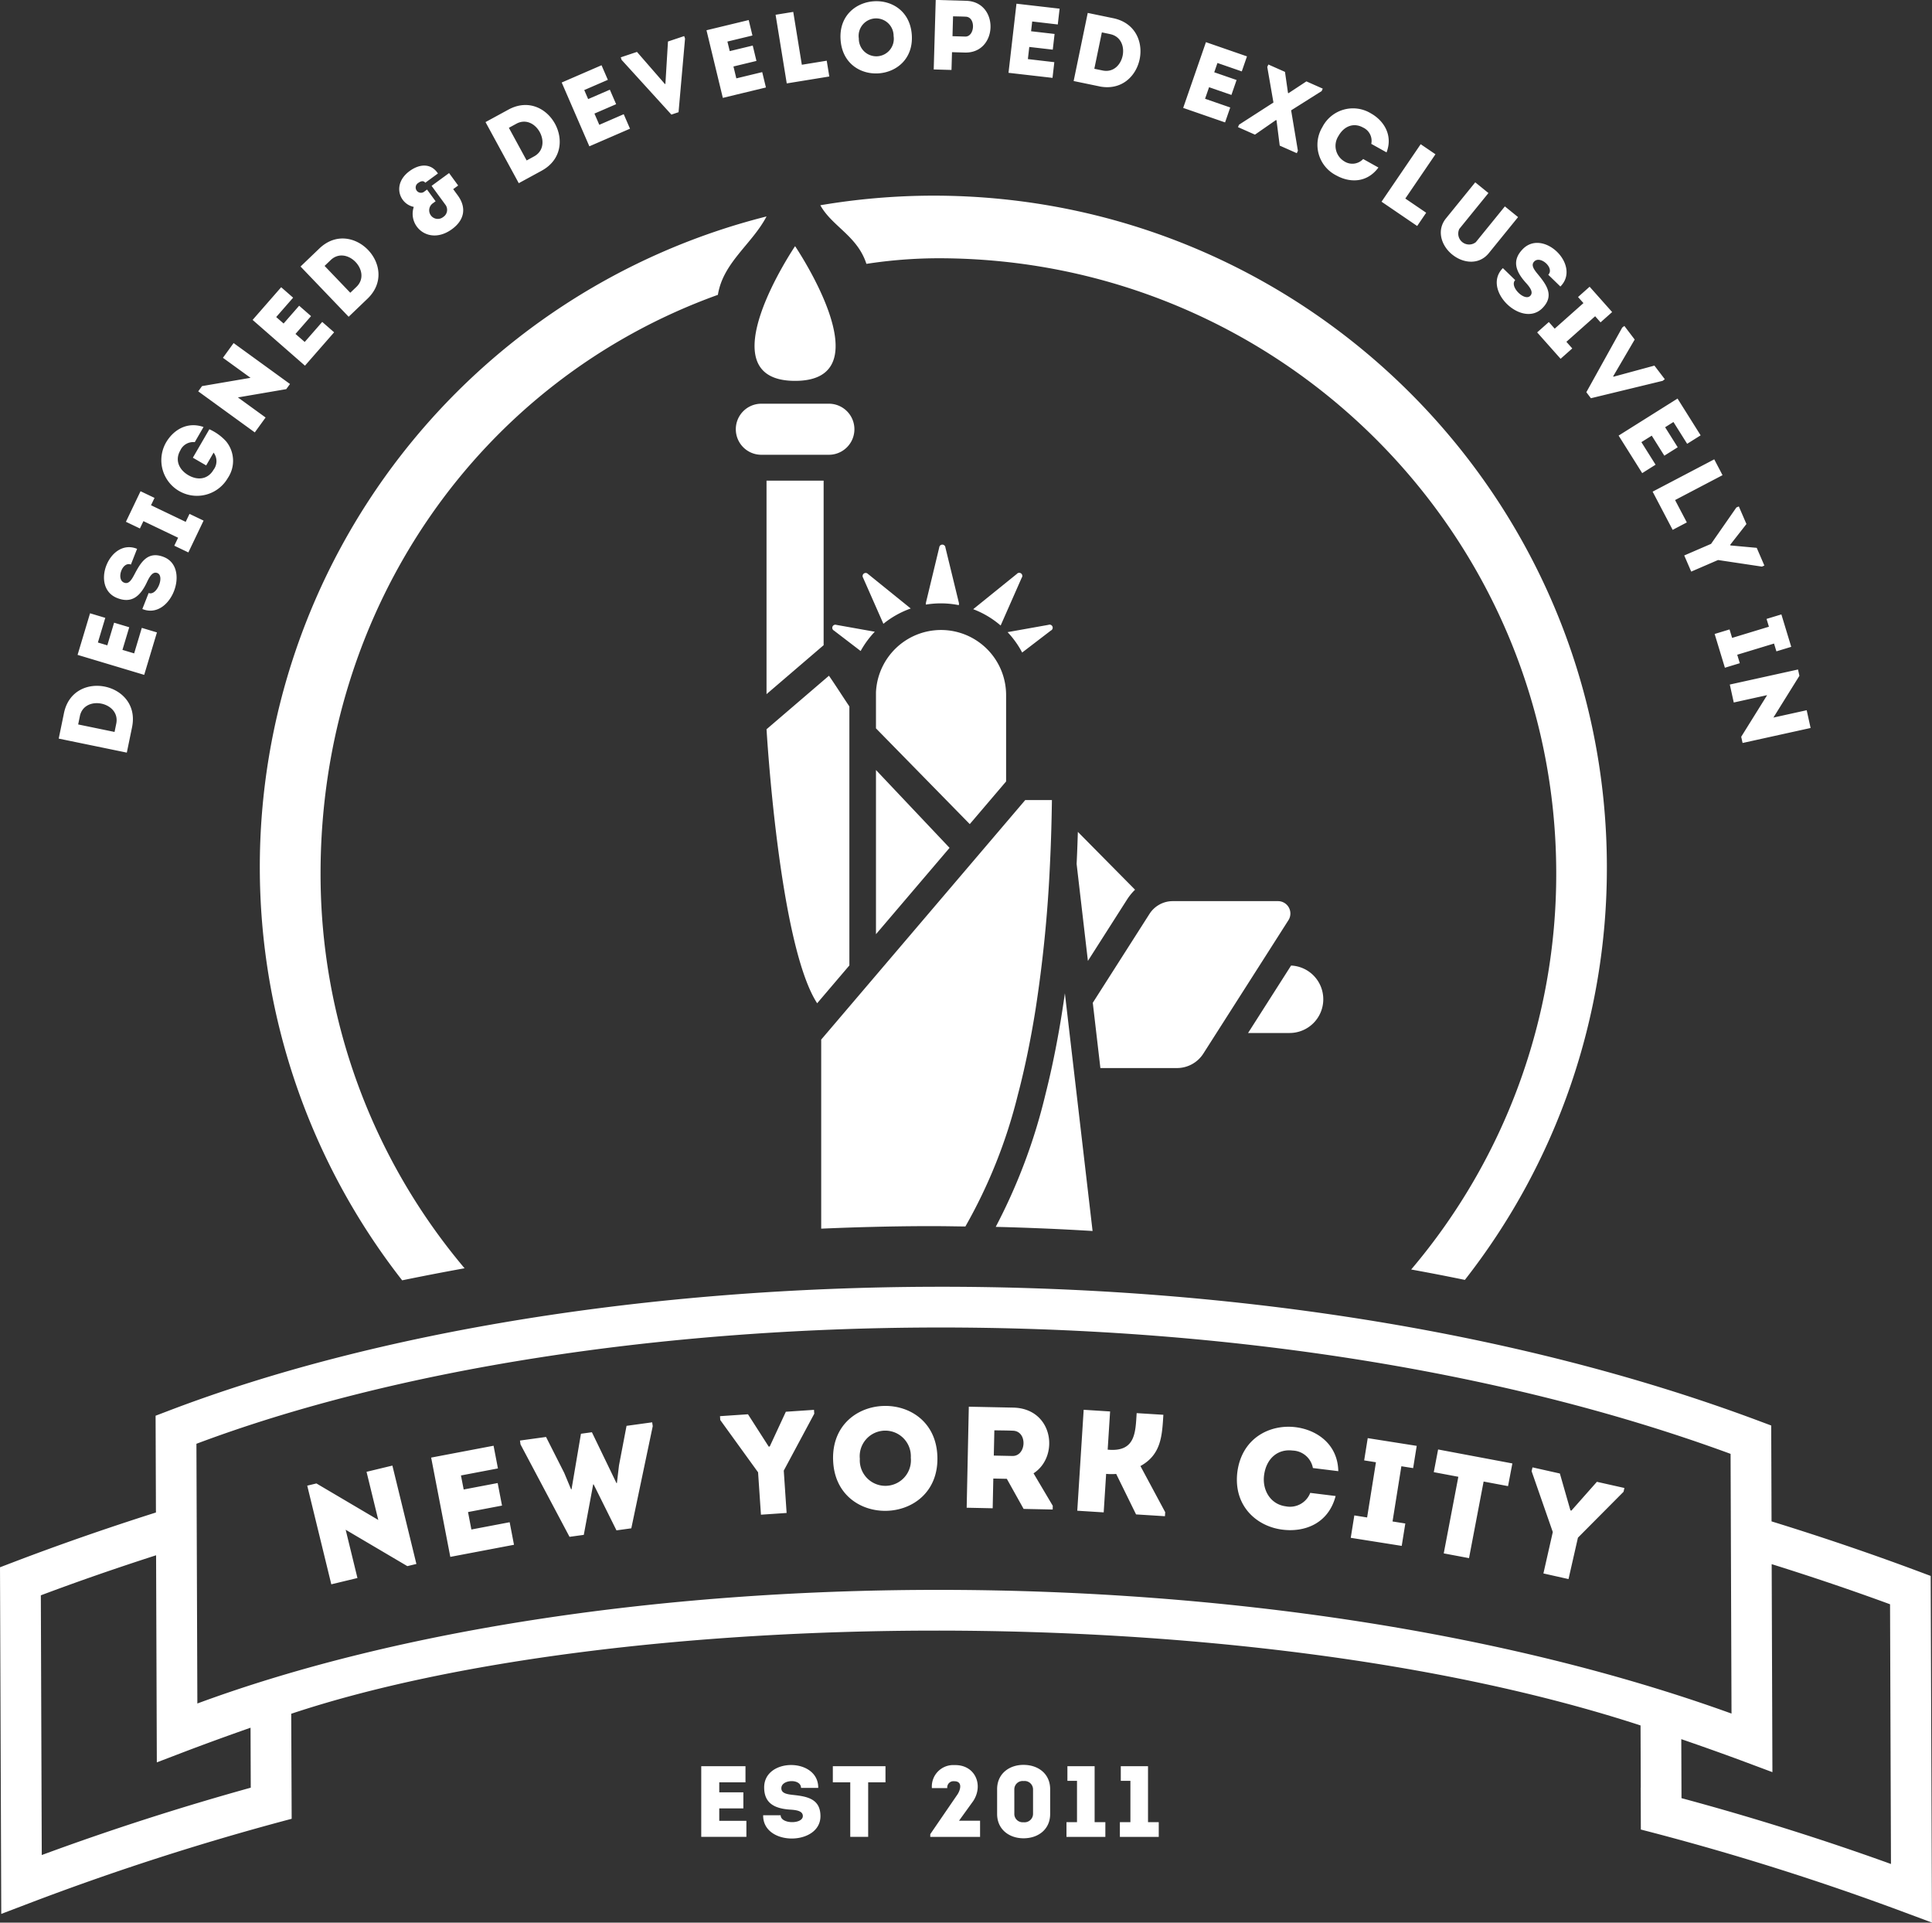 <svg height="348.25" viewBox="0 0 350 348.25" width="350" xmlns="http://www.w3.org/2000/svg"><rect x="0" y="0" width="350" height="348.25" fill="#333333" stroke="none"/><path d="m374.988 346.691a474.394 474.394 0 0 0 -47.274-14.869l-.46-.119-.027-7.581h.012l-.039-11.272c-72.387-23.621-186.3-21.48-244.442-2.117l.081 19.024-.458.122a474.735 474.735 0 0 0 -47.168 15.208l-4.986 1.9-.227-62.787 2.382-.91c8.247-3.149 16.946-6.18 25.867-9.013l-.063-17.529 2.381-.908c75.665-28.889 198.62-31.573 287.915 1.789l2.388.892.062 17.366c9.109 2.811 18 5.835 26.443 8.988l2.387.892.226 62.788zm-316.577-27.151-.134-37.514c-7.413 2.389-14.255 4.767-20.879 7.255l.168 47.043c12.285-4.534 25.014-8.635 37.861-12.2l-.039-10.862c-4.56 1.6-8.389 3-11.99 4.37zm285.1-55.884c-85.723-31.508-205.82-28.917-277.927-1.825l.169 47.043c74.027-27.337 194.93-28.15 277.927 1.825zm28.889 27.244c-6.81-2.5-13.837-4.884-21.444-7.268l.134 37.678-5-1.868c-3.489-1.3-7.165-2.617-11.509-4.111l.038 10.688c12.872 3.469 25.63 7.478 37.948 11.924zm-158.811-35.62c7.238.177 8.371 8.858 3.646 11.9l3.483 5.879-.014.679-5.265-.11-3.044-5.451-2.448-.051-.114 5.386-4.712-.1q.194-9.137.387-18.3zm-.185 8.758c2.553.053 2.781-4.493.1-4.575-1.1-.049-2.263-.047-3.369-.07-.031 1.49-.066 3.111-.1 4.575zm17.7-8.062-.439 6.921.342.022c4.707.294 4.693-3.22 4.91-6.642l4.839.3c-.238 3.735-.351 7.189-4.154 9.285l4.486 8.357-.046.731-5.234-.327-3.6-7.332a10.744 10.744 0 0 1 -1.822-.009l-.442 6.973-4.786-.3 1.16-18.283zm33.6 2.848c3.791.467 7.641 3.024 7.741 7.967l-4.6-.567a3.862 3.862 0 0 0 -3.667-3.167c-2.745-.338-4.806 1.492-5.181 4.5-.334 2.675 1.152 5.231 3.921 5.6a3.93 3.93 0 0 0 4.445-2.433l4.6.567c-1.322 5.058-5.68 6.578-9.576 6.1-4.657-.546-8.975-4.242-8.23-10.425.799-6.177 5.894-8.714 10.548-8.142zm12.961 16.352 1.6-10-2.134-.337c.248-1.551.4-2.507.646-4.032l8.874 1.4c-.245 1.524-.4 2.481-.647 4.031l-2.134-.337-1.6 10 2.316.366c-.244 1.525-.4 2.481-.65 4.058l-9.238-1.462.651-4.057zm12.861-12.316 13.453 2.53-.784 4.111-4.424-.832-2.645 13.874-4.579-.861 2.645-13.874-4.45-.837.785-4.111zm17.1 3.243 4.959 1.112 1.911 6.677.18.041 4.615-5.214 4.985 1.118-.156.689-8.263 8.311-1.706 7.5-4.548-1.02 1.7-7.5-3.839-11.025zm-126.707-1.415c-.3-12.652 18.6-13.1 18.9-.447.31 12.679-18.59 13.127-18.895.447zm4.844-.114a4.634 4.634 0 1 0 9.239-.219 4.634 4.634 0 1 0 -9.234.219zm-13.261 9.787-4.65.314-.519-7.675-6.85-9.473-.048-.7 5.07-.342 3.753 5.855.183-.013 2.922-6.3 5.1-.344.048.7-5.525 10.307zm-30.823 3.152-4.142-8.332-.078.011-1.7 9.137-2.584.355-8.879-16.74-.1-.7 4.724-.65 3.3 6.519 1.24 2.973.078-.011 1.708-10.062 1.983-.273 4.451 9.214.078-.01.379-3.2 1.368-7.162 4.645-.64.1.7-3.882 18.5zm-33.571-13.182 11.306-2.148.792 4.111-6.7 1.273.494 2.543 6.157-1.169.787 4.085-6.157 1.17c.2 1.053.4 2.081.608 3.16l6.934-1.317.786 4.085-11.538 2.192zm-15.488 13.069 2.134 8.744-4.735 1.14-4.361-17.87 1.664-.4 11.207 6.613-2.129-8.72 4.684-1.128 4.349 17.819-1.638.394zm252.814-143.633 4.7-7.542-6.047 1.333-.717-3.252 12.357-2.725.252 1.143-4.71 7.564 6.03-1.33.709 3.217-12.322 2.717zm5.948-16.887-6.666 2.026.465 1.533-2.7.822-1.858-6.116 2.7-.822.466 1.534 6.667-2.026-.429-1.413 2.687-.816 1.785 5.874-2.687.817zm-10.144-15.13-4.859 2.1-1.264-2.925 4.859-2.1 4.585-6.59.446-.193 1.378 3.189-2.943 3.763.05.116 4.757.435 1.385 3.206-.446.193zm-5.653-6.81-2.567 1.346-3.629-6.92 11.162-5.853c.5.957 1 1.9 1.5 2.87l-8.595 4.507zm-2.424-18.189-1.509.949 2.281 3.628-2.424 1.524-2.28-3.628-1.875 1.176 2.568 4.085-2.422 1.527-4.274-6.8 10.674-6.707 4.187 6.662-2.444 1.533-2.482-3.948zm-14.954-4.306-.827-1.09 6.5-11.712.388-.294 1.871 2.467-3.9 6.661.055.072 7.42-2.013 1.88 2.464-.388.294zm.768-14.851-5.209 4.63 1.065 1.2-2.113 1.876-4.247-4.778 2.113-1.878 1.065 1.2 5.208-4.63-.981-1.1 2.1-1.866 4.079 4.589-2.1 1.866zm-8.493-7.515c1.168-1.2-1.357-3.457-2.476-2.462-.718.633-.185 1.428.539 2.309 1.6 1.939 3.094 3.918.9 6.174-3.692 3.791-11.1-3.3-7.185-7.224l2.231 2.173c-1.118 1.148 1.694 3.911 2.723 2.853.616-.632.006-1.5-.846-2.433-1.822-2.051-2.458-3.977-.575-5.962 3.715-3.969 10.729 2.862 6.885 6.706zm-17.4-3.66c-2-1.623-2.875-4.4-1.127-6.553l5.3-6.527 2.39 1.941-5.268 6.485a1.967 1.967 0 0 0 2.978 2.418l5.267-6.485 2.39 1.941-5.3 6.527c-1.744 2.155-4.612 1.889-6.626.254zm-4.717-7.572-1.631 2.4-6.457-4.4 7.092-10.414 2.678 1.824-5.461 8.019zm-9.946-12.477a2.644 2.644 0 0 0 -1.5-2.961c-1.65-.921-3.427-.285-4.445 1.538a3.267 3.267 0 0 0 1.032 4.576 2.683 2.683 0 0 0 3.444-.407l2.766 1.544c-2.146 2.884-5.3 2.732-7.64 1.425a6.206 6.206 0 0 1 -2.51-8.761 6.231 6.231 0 0 1 8.783-2.477c2.279 1.272 4.054 3.891 2.837 7.067zm-14.519-6.07 1.225 7.314-.2.444-3.093-1.371-.579-4.587-.1-.044-3.807 2.644-3.076-1.364.2-.444 6.226-4.01-1.12-6.441.2-.444 3.01 1.335.548 3.825.082.037 3.252-2.14 2.961 1.313-.2.444zm-13.347-8.58-.583 1.684 4.049 1.4-.937 2.705-4.049-1.4-.724 2.093 4.559 1.579-.936 2.705-7.588-2.627c1.378-3.981 2.756-7.962 4.123-11.909l7.435 2.574-.943 2.722zm-21.4 4.233-4.653-.963 2.553-12.337 4.653.963c8.029 1.703 5.494 13.969-2.553 12.342zm1.958-9.464-1.5-.31-1.364 6.591 1.5.31c3.93.82 5.294-5.773 1.364-6.586zm-14.12-2.286-.2 1.77 4.256.49-.328 2.843-4.256-.49-.253 2.2 4.79.557-.328 2.843-7.972-.916 1.442-12.518 7.815.9-.33 2.861zm-12.206 5.628-2.321-.067-.093 3.22-3.22-.093.363-12.591 5.541.16c6.026.19 5.756 9.54-.27 9.371zm.169-6.495c-.755-.04-1.565-.045-2.3-.066-.029 1.025-.074 2.573-.1 3.6l2.3.066c1.759.049 1.97-3.528.1-3.6zm116.146 154.109a120.928 120.928 0 0 1 -25.726 74.7q-4.853-1-9.726-1.884a110.7 110.7 0 0 0 26.278-71.719c0-61.552-50.112-111.45-111.927-111.45a86.486 86.486 0 0 0 -13.041 1.016c-1.635-5.075-6.217-6.773-8.349-10.617a123.018 123.018 0 0 1 20.473-1.739c67.389-.002 122.018 54.483 122.018 121.693zm-138.821-149.924c-.613-8.692 12.282-9.6 12.9-.909.609 8.71-12.286 9.62-12.9.909zm3.305-.233a3.17 3.17 0 1 0 6.3-.445 3.168 3.168 0 1 0 -6.3.445zm-15.079-4.3 3.2-.519 1.554 9.573 4.511-.732.465 2.86-7.709 1.252zm3.532 66.312c-16.521 0 0-24.4 0-24.4s16.521 24.4 0 24.4zm-10.737 8.763a4.619 4.619 0 0 1 4.614-4.624h12.246a4.624 4.624 0 0 1 0 9.248h-12.245a4.619 4.619 0 0 1 -4.615-4.624zm5.564 9.338v-.023h10.343v29.8l-2.169 1.86-8.175 7.009v-38.647zm0 45.006 1.014-.87 9.33-8 .964-.826c1.155 1.657 2.41 3.646 3.7 5.564v46.911l-5.837 6.851c-6.93-10.651-9.17-49.63-9.17-49.63zm30.452 90h-1.739q-4.768.017-9.525.14c-3.1.073-6.193.185-9.285.317v-34.247l1.454-1.706 1.829-2.147 30.215-35.464 2.41-2.829 1.052-1.235h4.837l-.016.99q-.034 2.155-.094 4.269-.093 3.287-.249 6.471a242.411 242.411 0 0 1 -2.626 26.313q-.7 4.362-1.555 8.426-.685 3.251-1.472 6.31l-.154.588a93.227 93.227 0 0 1 -9.511 23.868c-1.857-.02-3.711-.061-5.57-.061zm21.069-107.889-5.211 3.99a16.746 16.746 0 0 0 -2.641-3.693l7.4-1.32a.561.561 0 0 1 .453 1.026zm-5.289-9.569-3.82 8.666a16.6 16.6 0 0 0 -4.972-2.957l7.907-6.389a.561.561 0 0 1 .889.683zm-26.406 34.838 13.331 14.1-13.331 15.643zm-1.453-35.516 7.75 6.262a16.618 16.618 0 0 0 -4.952 2.772l-3.683-8.353a.561.561 0 0 1 .885-.681zm-1.324 13.964-.589-.452-4.261-3.262a.561.561 0 0 1 .449-1.023l6.966 1.242a16.764 16.764 0 0 0 -2.489 3.358zm11.823-8.41a.834.834 0 0 1 .008-.351l2.408-10a.56.56 0 0 1 1.116 0l2.436 10a.83.83 0 0 1 -.015.449 16.6 16.6 0 0 0 -5.953-.098zm14.529 16.427v15.61l-6.582 7.725-16.993-17.343v-6.544c.016-.34.048-.677.091-1.009a11.765 11.765 0 0 1 .551-2.329 11.616 11.616 0 0 1 .62-1.459c.128-.253.263-.5.408-.745.12-.2.246-.393.377-.584a11.788 11.788 0 0 1 21.528 6.678zm-1.881 96.289a102.8 102.8 0 0 0 8.992-23.937q.3-1.188.59-2.415.279-1.19.547-2.416l.045-.206q.676-3.115 1.271-6.478.332-1.864.633-3.809.168-1.08.329-2.184l.123-.866.066.569.29 2.481.152 1.312.442 3.792.628 5.389.281 2.415.282 2.416 2.875 24.682c-2.915-.174-5.832-.332-8.754-.452s-5.858-.226-8.792-.293zm14.656-65.729q.135-2.849.223-5.819l10.363 10.477a9.9 9.9 0 0 0 -1.447 1.772l-7.095 11.123zm44.684 24.5a6.1 6.1 0 0 1 -6.1 6.111h-7.524l7.791-12.215a6.1 6.1 0 0 1 5.833 6.102zm-21.724 9.836a5.677 5.677 0 0 1 -4.783 2.625h-13.872l-1.222-10.492-.155-1.331 10.272-16.1a5.009 5.009 0 0 1 4.213-2.312h19.073a2.244 2.244 0 0 1 1.886 3.453l-5.238 8.213-7.8 12.222zm-159.927-32.608a110.7 110.7 0 0 0 26.09 71.5q-5.667 1.024-11.308 2.182a121.541 121.541 0 0 1 66.013-192.705c-2.656 5.043-7.874 8.34-8.815 14.2-43.074 15.507-71.98 56.583-71.98 104.823zm69.913-152.747 7.648-1.847.676 2.8-4.533 1.095.423 1.732 4.165-1.006.672 2.783-4.165 1.006.52 2.153 4.69-1.133.672 2.783-7.806 1.885c-.993-4.095-1.982-8.191-2.962-12.251zm-6.358 15.278-9.019-9.911-.154-.461 2.937-.984 5.066 5.823.085-.029.466-7.677 2.937-.984.154.461-1.175 13.327zm-13.06 1.851 4.424-1.922 1.138 2.625-7.363 3.192c-1.675-3.863-3.35-7.727-5.01-11.557l7.215-3.127 1.145 2.642-4.276 1.853.708 1.634 3.93-1.7 1.138 2.625-3.93 1.7zm-10.416 8.3-4.173 2.272-6.024-11.066 4.173-2.272c7.226-3.895 13.215 7.108 6.024 11.064zm-4.621-8.489-1.344.732 3.219 5.912 1.343-.732c3.526-1.921.307-7.834-3.218-5.914zm-11.641 19.082c-4.155 3.037-8.085-.509-6.933-4.026-2.646-.54-3.952-4.155-.756-6.491 1.772-1.3 3.862-1.486 5.134.437l-2.295 1.678c-.266-.363-.7-.379-1.267.035a.96.96 0 1 0 1.154 1.519l.436-.319 1.551 2.121-.465.34a1.558 1.558 0 1 0 1.837 2.513 1.539 1.539 0 0 0 .377-2.259l-2.475-3.385 3.167-2.315 1.645 2.251-.9.658.828 1.133c1.658 2.267 1.172 4.495-1.038 6.11zm-18.729 15.874-8.716-9.1 3.432-3.289c5.953-5.652 14.619 3.4 8.716 9.1zm-3.255-10.268-1.106 1.058 4.657 4.862 1.105-1.058c2.9-2.776-1.756-7.639-4.656-4.862zm-5.712 8.27 2.154 1.883-2.818 3.226 1.67 1.455 3.173-3.631 2.154 1.883-5.281 6.043-9.485-8.289 5.175-5.921 2.164 1.894-3.067 3.509 1.341 1.172zm-2.338 15.109-8.756 1.5 5.013 3.638-1.956 2.7-10.249-7.438.692-.95 8.785-1.5-5-3.627 1.935-2.667 10.215 7.413zm-16.573 9.6a2.578 2.578 0 0 0 -2.626 1.514c-1.021 1.759-.2 3.5 1.463 4.47 1.805 1.048 3.6.676 4.56-.974a2.562 2.562 0 0 0 .016-3.111l-1.346 2.319-2.412-1.4 2.99-5.152a9.163 9.163 0 0 1 3.01 2.163 5.563 5.563 0 0 1 .326 6.681 6.451 6.451 0 1 1 -11.164-6.483c1.289-2.185 3.753-3.814 6.769-2.771zm-1.645 14.44.691-1.445 2.549 1.219-2.757 5.764-2.549-1.22.691-1.445-6.283-3.005-.637 1.331-2.533-1.212 2.648-5.536 2.534 1.209-.637 1.331zm-8.806 4.887-1.121 2.848c-1.558-.613-2.663 2.589-1.312 3.237.862.416 1.389-.382 1.921-1.392 1.168-2.23 2.416-4.37 5.348-3.216 4.926 1.938 1.252 11.521-3.882 9.423l1.14-2.9c1.491.586 2.951-3.076 1.578-3.617-.821-.323-1.388.577-1.916 1.723-1.186 2.474-2.717 3.807-5.276 2.838-5.099-1.888-1.512-11.002 3.52-8.944zm-7.1 16.966 1.707.512 1.231-4.1 2.742.823-1.231 4.1 2.121.636 1.386-4.621 2.742.822-2.307 7.69-12.07-3.621 2.261-7.534 2.759.827zm6.2 15.293-.959 4.653-12.338-2.539.959-4.653c1.691-8.032 13.957-5.505 12.336 2.539zm-9.464-1.95-.309 1.5 6.591 1.358.309-1.5c.808-3.93-5.783-5.288-6.593-1.358zm120.586 193.12h-4.754v1.81h4.365v2.908h-4.365v2.25h4.915v2.908h-8.179v-12.8h8.014v2.927zm10.386 6.108c0-.9-1.063-1.1-2.347-1.17-2.788-.2-4.621-1.152-4.658-3.933-.11-5.523 9.866-5.523 9.793 0h-3.118c0-1.7-3.448-1.554-3.558-.036-.073.969.881 1.17 2.036 1.3 2.549.275 5.043.659 5.043 3.86 0 5.377-10.453 5.468-10.379-.165h3.172c-.002 1.626 4.014 1.644 4.014.144zm14.972-6.108h-3.136v9.876h-3.246v-9.876h-3.155v-2.927h9.537zm12.461-.2a1.126 1.126 0 0 0 -1.266 1.244h-2.787a3.883 3.883 0 0 1 4.108-4.17c3.686-.092 5.3 3.548 3.392 6.493l-2.585 3.585h3.814v2.926h-9.022v-.494l4.823-7.041c.64-.862 1.135-2.545-.479-2.545zm12.549-2.963c2.659 0 4.823 1.61 4.823 4.408v4.481c0 2.8-2.164 4.408-4.823 4.408-2.6 0-4.786-1.609-4.786-4.408v-4.482c-.002-2.8 2.18-4.409 4.784-4.409zm-1.668 8.816a1.514 1.514 0 0 0 1.668 1.573 1.541 1.541 0 0 0 1.724-1.573v-4.353a1.533 1.533 0 0 0 -1.724-1.536 1.505 1.505 0 0 0 -1.668 1.536zm11.358-5.926h-1.742v-2.652h4.93v10.133h1.944v2.67h-7.044v-2.67h1.907v-7.481zm9.67 0h-1.742v-2.652h4.933v10.133h1.944v2.67h-7.042v-2.67h1.907z" fill="#fff" fill-rule="evenodd" transform="translate(-30 -.313)"/></svg>